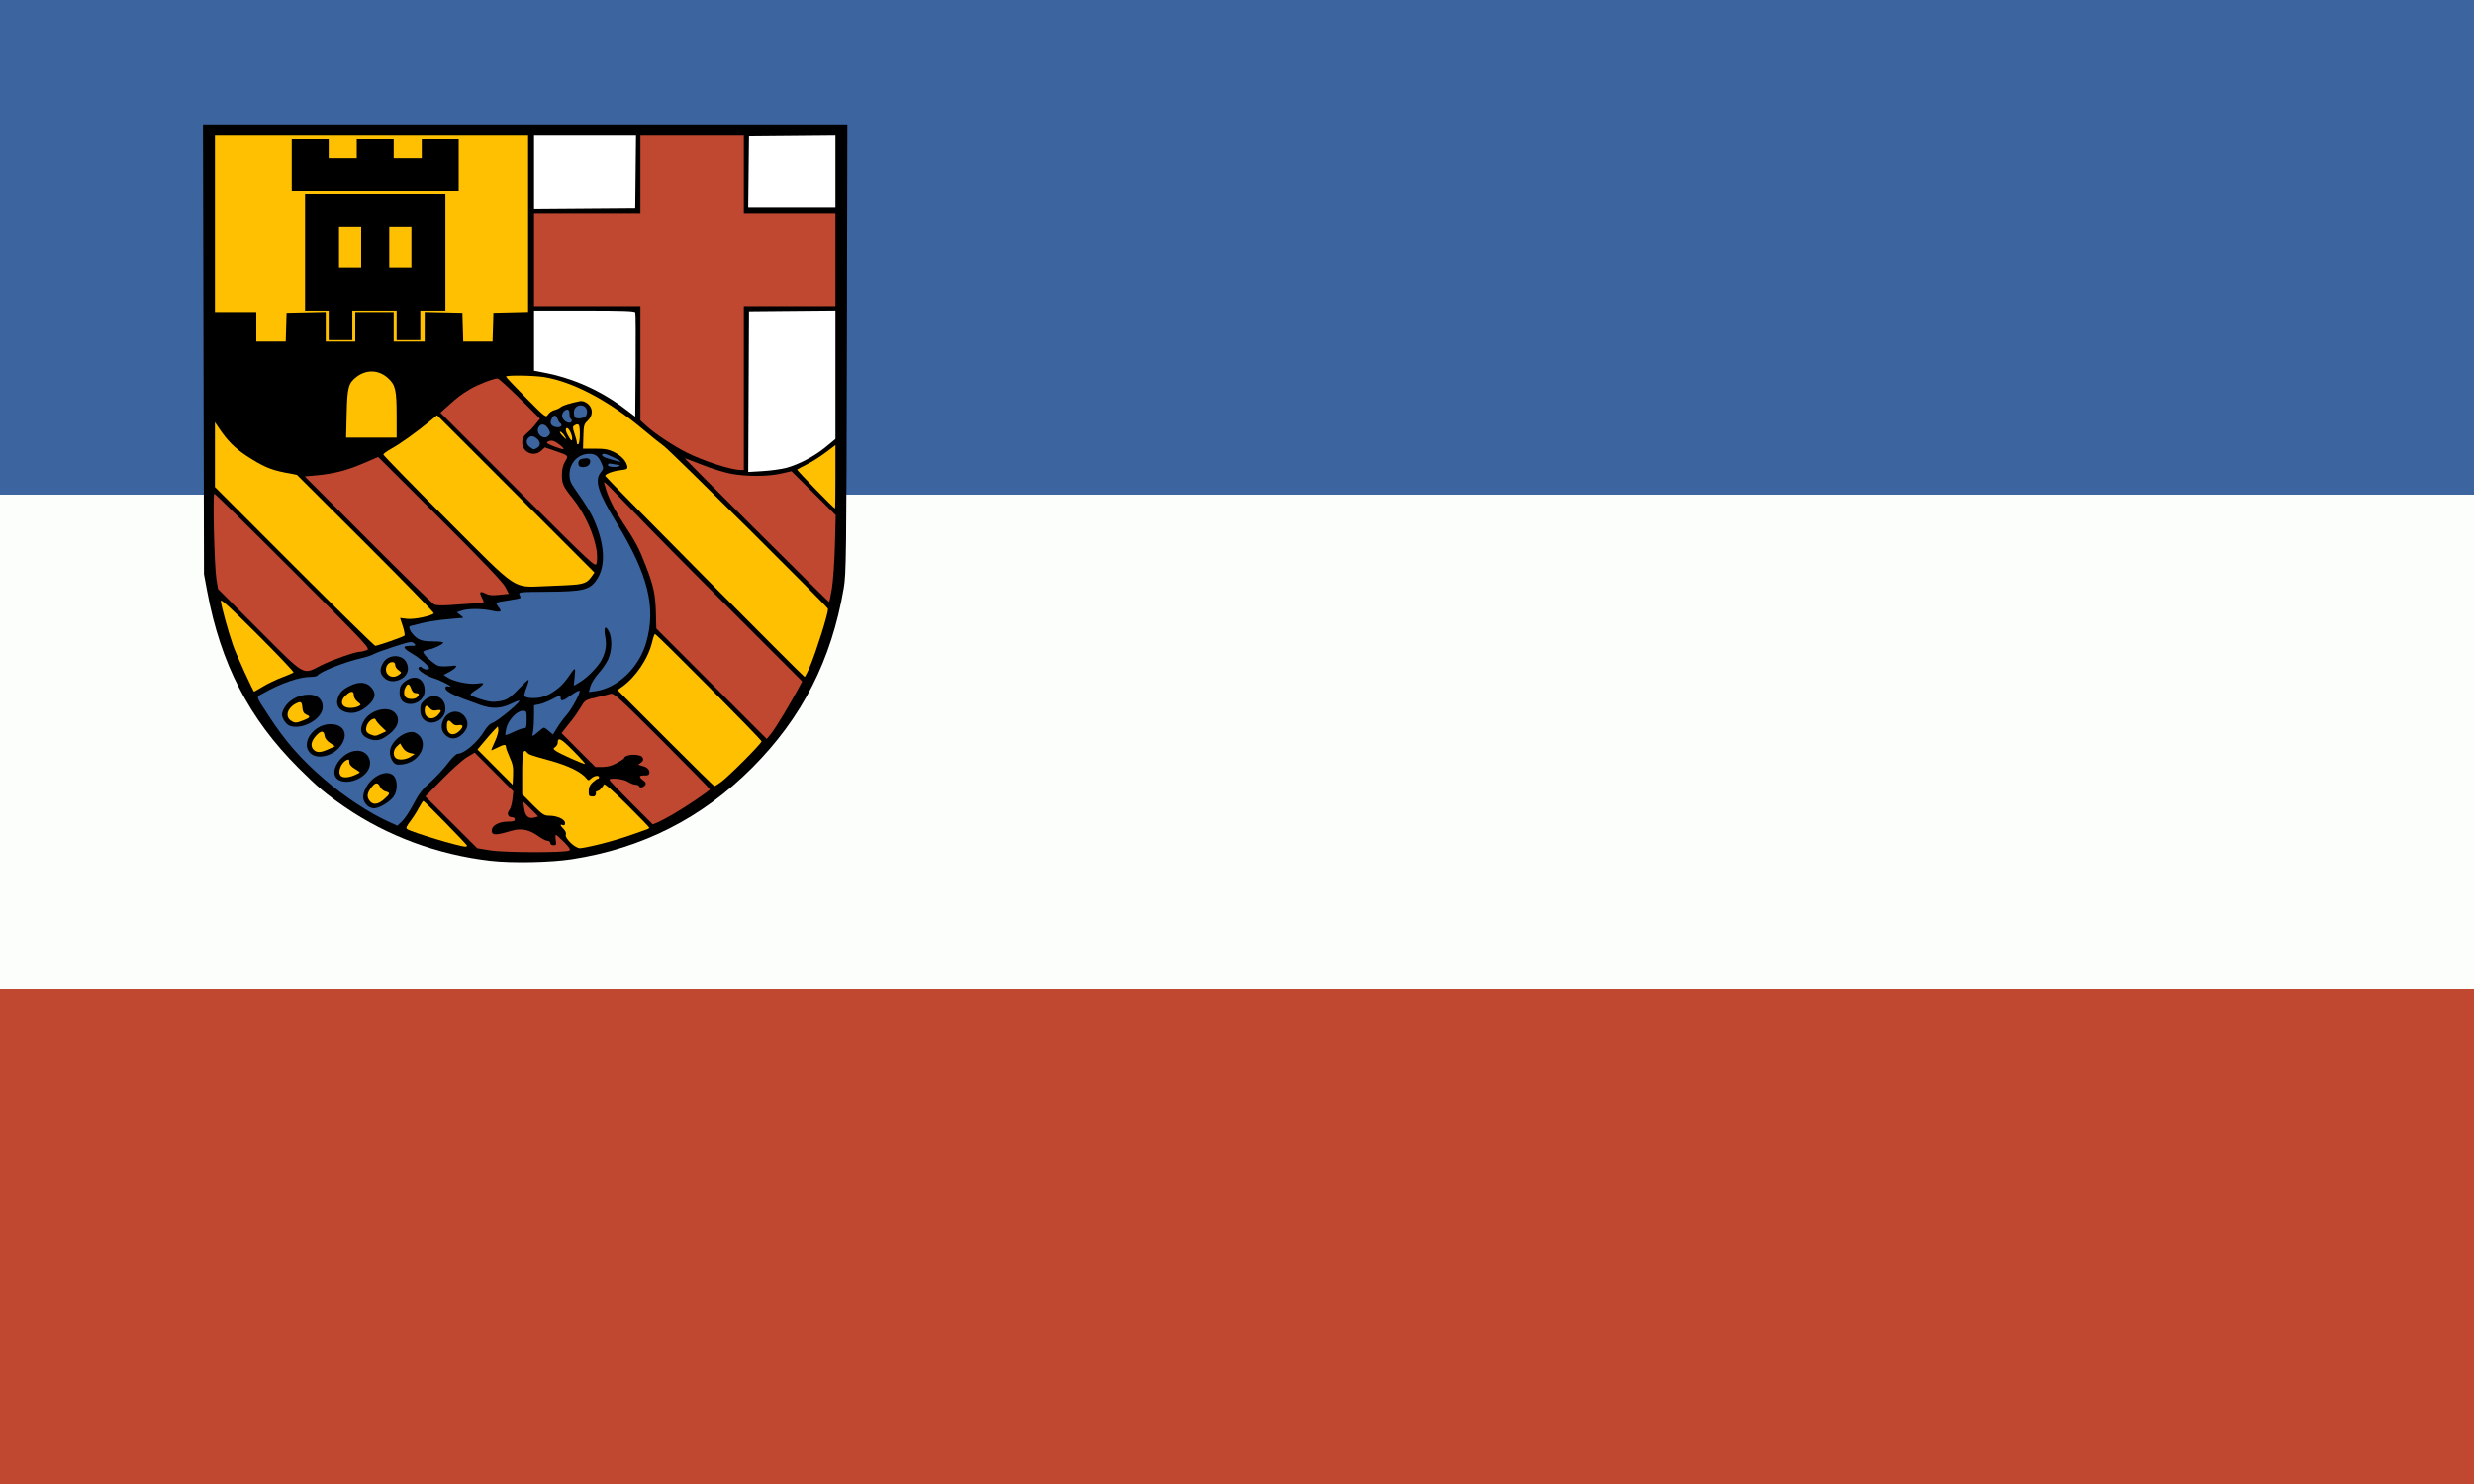 <?xml version="1.0" encoding="UTF-8" standalone="no"?>
<svg
   xmlns:dc="http://purl.org/dc/elements/1.1/"
   xmlns:cc="http://creativecommons.org/ns#"
   xmlns:rdf="http://www.w3.org/1999/02/22-rdf-syntax-ns#"
   xmlns:svg="http://www.w3.org/2000/svg"
   xmlns="http://www.w3.org/2000/svg"
   xmlns:sodipodi="http://sodipodi.sourceforge.net/DTD/sodipodi-0.dtd"
   xmlns:inkscape="http://www.inkscape.org/namespaces/inkscape"
   width="500"
   height="300"
   viewBox="0 0 132.292 79.375"
   version="1.1"
   id="svg8"
   inkscape:version="0.92.3 (2405546, 2018-03-11)"
   sodipodi:docname="Flag of Neuwied.svg">
  <rect x="0" y="0" width="132.292" height="79.375" fill="#333333" stroke="none"/>
  <defs
     id="defs2" />
  <sodipodi:namedview
     id="base"
     pagecolor="#ffffff"
     bordercolor="#666666"
     borderopacity="1.0"
     inkscape:pageopacity="0.0"
     inkscape:pageshadow="2"
     inkscape:zoom="1.979899"
     inkscape:cx="42.344026"
     inkscape:cy="133.59503"
     inkscape:document-units="px"
     inkscape:current-layer="g922"
     inkscape:document-rotation="0"
     showgrid="false"
     units="px"
     inkscape:window-width="1920"
     inkscape:window-height="1017"
     inkscape:window-x="-8"
     inkscape:window-y="-8"
     inkscape:window-maximized="1" />
  <g
     inkscape:label="Calque 1"
     inkscape:groupmode="layer"
     id="layer1">
    <g
       id="g997">
      <g
         id="g922">
        <rect
           style="fill:#3c65a0;fill-opacity:1;fill-rule:evenodd;stroke-width:0.269"
           id="rect24"
           width="132.292"
           height="26.458"
           x="-2.5431316e-006"
           y="-1.4210855e-014" />
        <rect
           y="26.458"
           x="-2.5431316e-006"
           height="26.458"
           width="132.292"
           id="rect198"
           style="fill:#fcfefc;fill-opacity:1;fill-rule:evenodd;stroke-width:0.269" />
        <rect
           style="fill:#c04830;fill-opacity:1;fill-rule:evenodd;stroke-width:0.269"
           id="rect1606"
           width="132.292"
           height="26.458"
           x="-2.5431316e-006"
           y="52.917" />
      </g>
    </g>
    <g
       id="g2225"
       transform="matrix(0.079,0,0,0.079,20.497,9.686)">
      <path
         id="path2365"
         style="fill:#000000"
         d="m 72.459,460.202 c -35.659,-4.114 -69.88,-16.761 -98.436,-36.381 -12.965,-8.908 -18.735,-13.767 -31.574,-26.593 -33.329,-33.295 -52.516,-70.405 -61.625,-119.194 l -2.216,-11.866 -0.332,-152.25 -0.332,-152.25 H 96.022 314.101 l -0.335,151.75 c -0.309,139.612 -0.477,152.582 -2.104,162.151 -8.287,48.728 -28.212,87.799 -62.06,121.697 -34.076,34.127 -74.268,54.498 -122.079,61.877 -14.471,2.233 -40.534,2.734 -55.064,1.058 z"
         inkscape:connector-curvature="0" />
      <path
         id="path2363"
         style="fill:#c04830;fill-opacity:1"
         d="m 125.916,453.235 c 0.951,-0.588 0.011,-2.11 -3.51,-5.684 -2.645,-2.685 -5.134,-4.882 -5.533,-4.882 -0.399,0 -0.469,1.575 -0.157,3.5 0.5,3.083 0.314,3.5 -1.563,3.5 -1.227,0 -2.131,-0.636 -2.131,-1.5 0,-0.825 -0.832,-1.5 -1.85,-1.5 -1.017,0 -3.715,-1.351 -5.995,-3.002 -6.355,-4.603 -11.893,-5.746 -18.363,-3.789 -8.882,2.687 -12.48,3.047 -13.145,1.314 -1.534,-3.998 3.528,-7.524 10.803,-7.524 3.377,0 4.55,-0.386 4.55,-1.5 0,-0.841 -0.892,-1.5 -2.031,-1.5 -2.66,0 -3.604,-2.622 -1.724,-4.787 0.818,-0.942 1.765,-4.188 2.105,-7.213 l 0.618,-5.5 -13.086,-13.116 -13.086,-13.116 -5.202,3.132 c -2.861,1.723 -10.361,8.408 -16.668,14.856 l -11.466,11.724 17.537,17.517 17.537,17.517 8.982,1.459 c 9.628,1.564 50.879,1.635 53.376,0.092 z"
         inkscape:connector-curvature="0" />
      <path
         id="path2361"
         style="fill:#ffc001;fill-opacity:1"
         d="m 147.652,448.677 c 6.529,-1.646 15.696,-4.383 20.371,-6.083 4.675,-1.7 9.287,-3.331 10.25,-3.624 0.963,-0.294 1.75,-0.824 1.75,-1.18 0,-0.355 -6.8,-7.39 -15.112,-15.633 -9.804,-9.723 -15.292,-14.505 -15.625,-13.613 -0.282,0.756 -1.467,2.329 -2.633,3.494 -1.166,1.166 -2.932,0.958 -2.773,1.648 0.183,0.796 0.115,2.982 -1.814,2.982 -2.82,0 -3.044,-0.261 -3.044,-3.548 0,-2.552 0.743,-4.236 2.646,-6 1.455,-1.349 3.03,-2.452 3.5,-2.452 0.47,0 0.854,-0.45 0.854,-1 0,-1.6 -3.17,-1.156 -5.262,0.737 -1.684,1.524 -2.061,1.554 -3.079,0.25 -3.567,-4.573 -12.156,-8.801 -25.16,-12.386 -12.598,-3.473 -14.033,-3.98 -15.183,-5.371 -2.587,-3.127 -3.317,-0.036 -3.317,14.055 v 14.167 l 7.225,7.274 c 6.449,6.493 7.634,7.274 11.032,7.274 5.444,0 10.743,2.426 10.743,4.918 0,1.384 -0.472,1.839 -1.5,1.444 -2.097,-0.805 -1.868,0.27 0.577,2.716 1.218,1.218 1.824,2.737 1.465,3.672 -0.915,2.386 6.164,9.25 9.54,9.25 1.472,0 8.018,-1.346 14.547,-2.992 z"
         inkscape:connector-curvature="0" />
      <path
         id="path2359"
         style="fill:#ffc001;fill-opacity:1"
         d="m 56.577,449.757 c -1.045,-1.69 -28.844,-30.088 -29.454,-30.088 -0.332,0 -1.728,2.131 -3.102,4.735 -1.374,2.604 -4.003,6.714 -5.843,9.133 -2.615,3.437 -3.051,4.583 -2,5.249 3.486,2.208 34.541,11.562 39.154,11.793 0.995,0.05 1.555,-0.32 1.246,-0.821 z"
         inkscape:connector-curvature="0" />
      <path
         id="path2357"
         style="fill:#3c65a0;fill-opacity:1"
         d="m 20.451,421.723 c 3.478,-6.717 5.905,-9.872 11.302,-14.69 3.78,-3.375 9.1,-9.092 11.821,-12.704 2.943,-3.907 5.71,-6.587 6.83,-6.614 4.514,-0.109 13.414,-7.806 18.214,-15.75 1.397,-2.312 3.515,-4.514 4.707,-4.892 4.022,-1.276 20.982,-15.404 18.492,-15.404 -0.328,0 -3.004,1.121 -5.946,2.49 -6.481,3.017 -12.54,3.207 -19.944,0.625 -18.212,-6.351 -23.905,-9.141 -23.905,-11.716 0,-1.049 0.744,-1.273 2.75,-0.83 3.59,0.793 -5.4,-3.99 -10.547,-5.612 -5.83,-1.837 -11.642,-5.919 -10.315,-7.246 0.816,-0.816 1.431,-0.792 2.312,0.088 1.348,1.348 4.8,1.633 4.8,0.396 0,-1.433 -6.372,-6.945 -11.425,-9.884 -6.529,-3.797 -6.941,-5.312 -1.444,-5.312 3.973,0 4.174,-0.123 2.667,-1.63 -1.507,-1.507 -2.525,-1.344 -13.464,2.153 -6.509,2.081 -12.734,4.359 -13.834,5.064 -1.1,0.704 -4.928,1.954 -8.506,2.776 -11.316,2.601 -28.009,9.234 -29.561,11.746 -0.303,0.49 -2.288,0.892 -4.411,0.892 -7.923,0 -20.468,4.327 -32.616,11.25 -4.706,2.681 -5.188,0.966 4.432,15.75 10.84,16.659 21.267,28.561 36.787,41.993 13.865,12 31.002,23.3 44.5,29.343 l 5.376,2.407 3.25,-3.068 c 1.788,-1.687 5.243,-6.917 7.679,-11.621 z"
         inkscape:connector-curvature="0" />
      <path
         id="path2355"
         style="fill:#010101;fill-opacity:1"
         d="m -10.952,422.694 c -3.163,-3.163 -3.474,-6.466 -1.077,-11.419 4.138,-8.548 14.388,-13.27 18.935,-8.723 2.878,2.878 2.904,10.201 0.051,14.208 -2.59,3.637 -9.759,7.908 -13.273,7.908 -1.464,0 -3.551,-0.889 -4.637,-1.975 z"
         inkscape:connector-curvature="0" />
      <path
         id="path2353"
         style="fill:#ffc001;fill-opacity:1"
         d="m 0.488,418.565 c 4.206,-3.693 4.353,-4.474 1.001,-5.316 -1.394,-0.35 -3.041,-1.749 -3.661,-3.108 -1.442,-3.164 -3.142,-3.132 -5.692,0.11 -3.029,3.85 -3.471,6.223 -1.674,8.966 2.197,3.353 5.725,3.123 10.025,-0.653 z"
         inkscape:connector-curvature="0" />
      <path
         id="path2351"
         style="fill:#010101;fill-opacity:1"
         d="m -30.755,405.112 c -7.031,-4.924 2.724,-19.429 13.073,-19.44 7.91,-0.008 11.495,8.527 6.216,14.8 -4.826,5.735 -14.428,8.044 -19.289,4.639 z"
         inkscape:connector-curvature="0" />
      <path
         id="path2349"
         style="fill:#ffc001;fill-opacity:1"
         d="m -19.446,402.22 c 1.907,-0.797 3.468,-1.652 3.468,-1.901 0,-0.249 -1.575,-1.382 -3.5,-2.517 -2.176,-1.284 -3.5,-2.835 -3.5,-4.099 0,-1.119 -0.188,-2.034 -0.418,-2.034 -3.358,0 -7.09,5.837 -6.144,9.608 0.718,2.859 4.634,3.225 10.094,0.943 z"
         inkscape:connector-curvature="0" />
      <path
         id="path2347"
         style="fill:#010101;fill-opacity:1"
         d="m 8.967,394.977 c -2.805,-0.685 -5.11,-5.91 -4.363,-9.89 1.34,-7.142 12.066,-14.283 17.271,-11.497 9.645,5.162 4.113,19.256 -8.353,21.28 -1.65,0.268 -3.7,0.316 -4.556,0.107 z"
         inkscape:connector-curvature="0" />
      <path
         id="path2345"
         style="fill:#ffc001;fill-opacity:1"
         d="m 18.387,389.767 2.865,-1.889 -3.188,-0.7 c -1.977,-0.434 -3.855,-1.797 -4.944,-3.588 l -1.756,-2.888 -2.171,2.022 c -2.386,2.222 -2.843,5.872 -0.971,7.745 1.792,1.792 6.919,1.438 10.165,-0.702 z"
         inkscape:connector-curvature="0" />
      <path
         id="path2343"
         style="fill:#010101;fill-opacity:1"
         d="m -49.523,387.214 c -6.681,-6.681 2.361,-19.545 13.739,-19.545 9.264,0 12.527,6.944 6.909,14.701 -5.11,7.054 -15.905,9.587 -20.647,4.845 z"
         inkscape:connector-curvature="0" />
      <path
         id="path2341"
         style="fill:#ffc001;fill-opacity:1"
         d="m -37.095,384.637 4.382,-1.988 -3.382,-2.272 c -2.198,-1.476 -3.493,-3.224 -3.699,-4.99 -0.401,-3.446 -2.41,-3.464 -5.577,-0.049 -3.393,3.659 -4.122,7.104 -2,9.449 2.161,2.388 4.766,2.35 10.276,-0.15 z"
         inkscape:connector-curvature="0" />
      <path
         id="path2339"
         style="fill:#010101;fill-opacity:1"
         d="m -10.578,377.241 c -5.102,-2.221 -5.839,-6.99 -1.961,-12.697 4.619,-6.798 15.912,-9.324 20.387,-4.561 4.469,4.757 1.653,11.374 -7.113,16.719 -3.731,2.275 -6.969,2.429 -11.313,0.538 z"
         inkscape:connector-curvature="0" />
      <path
         id="path2337"
         style="fill:#ffc001;fill-opacity:1"
         d="m -1.412,374.071 3.368,-1.598 -3.315,-3.152 c -1.823,-1.733 -3.517,-3.779 -3.765,-4.545 -0.676,-2.093 -4.703,0.364 -5.943,3.627 -1.247,3.28 -0.584,5.062 2.317,6.227 3.165,1.271 3.541,1.243 7.338,-0.559 z"
         inkscape:connector-curvature="0" />
      <path
         id="path2335"
         style="fill:#010101;fill-opacity:1"
         d="m 42.869,375.763 c -3.408,-2.681 -4.233,-6.233 -2.442,-10.519 2.767,-6.622 10.456,-8.11 14.612,-2.828 2.794,3.552 2.515,7.638 -0.766,11.239 -3.658,4.015 -7.966,4.811 -11.403,2.107 z"
         inkscape:connector-curvature="0" />
      <path
         id="path2333"
         style="fill:#ffc001;fill-opacity:1"
         d="m 51.622,372.161 c 2.905,-2.905 2.502,-4.425 -0.998,-3.756 -1.646,0.315 -3.021,-0.204 -4.202,-1.583 -2.273,-2.655 -3.399,-1.874 -3.399,2.356 0,5.587 4.451,7.13 8.599,2.982 z"
         inkscape:connector-curvature="0" />
      <path
         id="path2331"
         style="fill:#010101;fill-opacity:1"
         d="m -63.675,368.657 c -1.209,-0.487 -2.932,-2.304 -3.829,-4.039 -1.341,-2.594 -1.42,-3.665 -0.442,-6.026 2.694,-6.504 9.829,-10.923 17.636,-10.923 5.638,0 9.332,3.276 9.332,8.274 0,8.223 -14.157,16.153 -22.698,12.714 z"
         inkscape:connector-curvature="0" />
      <path
         id="path2329"
         style="fill:#ffc001;fill-opacity:1"
         d="m -53.998,365.06 c 4.609,-1.844 4.917,-2.524 1.77,-3.904 -1.654,-0.726 -2.332,-1.981 -2.56,-4.737 -0.331,-3.994 -1.037,-4.407 -4.505,-2.633 -5.522,2.824 -7.299,8.638 -3.462,11.326 2.784,1.95 3.769,1.944 8.757,-0.052 z"
         inkscape:connector-curvature="0" />
      <path
         id="path2327"
         style="fill:#010101;fill-opacity:1"
         d="m 27.197,364.354 c -1.502,-1.599 -2.174,-3.581 -2.174,-6.411 0,-3.347 0.563,-4.57 3.077,-6.686 6.262,-5.269 13.923,-1.9 13.923,6.123 0,7.624 -9.858,12.261 -14.826,6.974 z"
         inkscape:connector-curvature="0" />
      <path
         id="path2325"
         style="fill:#ffc001;fill-opacity:1"
         d="m 36.983,361.48 c 2.797,-3.002 2.558,-3.865 -0.878,-3.178 -2.187,0.437 -3.358,0.069 -4.678,-1.474 -2.169,-2.533 -3.405,-1.916 -3.405,1.699 0,5.271 5.204,6.986 8.961,2.952 z"
         inkscape:connector-curvature="0" />
      <path
         id="path2323"
         style="fill:#010101;fill-opacity:1"
         d="m -25.952,359.338 c -4.298,-1.447 -6.144,-4.77 -4.954,-8.919 1.152,-4.017 3.324,-6.279 8.376,-8.725 5.909,-2.86 10.653,-2.652 13.916,0.611 3.859,3.859 3.525,7.789 -1.027,12.082 -5.449,5.139 -10.866,6.784 -16.311,4.951 z"
         inkscape:connector-curvature="0" />
      <path
         id="path2321"
         style="fill:#ffc001;fill-opacity:1"
         d="m -16.858,355.605 c 1.932,-1.034 1.916,-1.12 -0.566,-3.073 -1.485,-1.168 -2.554,-3.024 -2.554,-4.436 0,-3.111 -1.981,-3.101 -5.354,0.025 -4.559,4.226 -2.982,8.548 3.12,8.548 1.851,0 4.26,-0.479 5.354,-1.064 z"
         inkscape:connector-curvature="0" />
      <path
         id="path2319"
         style="fill:#010101;fill-opacity:1"
         d="m 16.522,353.854 c -3.676,-0.72 -5.5,-3.263 -5.5,-7.666 0,-3.034 0.613,-4.745 2.25,-6.278 7.062,-6.616 14.75,-3.98 14.75,5.057 0,5.622 -5.697,10.024 -11.5,8.887 z"
         inkscape:connector-curvature="0" />
      <path
         id="path2317"
         style="fill:#ffc001;fill-opacity:1"
         d="m 22.822,349.469 c 1.775,-1.775 1.463,-2.8 -0.852,-2.8 -1.381,0 -2.394,-0.981 -3.098,-3 -1.211,-3.474 -2.355,-3.793 -3.815,-1.066 -1.377,2.573 -1.309,5.391 0.165,6.866 1.547,1.547 6.053,1.547 7.6,0 z"
         inkscape:connector-curvature="0" />
      <path
         id="path2315"
         style="fill:#010101;fill-opacity:1"
         d="M 0.477,336.214 C -2.482,333.256 -2.628,330.248 -0.022,325.973 3.432,320.31 12.684,320.181 15.568,325.756 c 2.207,4.267 1.076,8.563 -2.891,10.982 -4.425,2.698 -9.182,2.494 -12.2,-0.524 z"
         inkscape:connector-curvature="0" />
      <path
         id="path2313"
         style="fill:#ffc001;fill-opacity:1"
         d="m 10.581,334.218 c 1.906,-1.424 1.9,-1.48 -0.309,-3.057 -1.238,-0.883 -2.25,-2.481 -2.25,-3.549 0,-1.234 -0.685,-1.943 -1.878,-1.943 -3.562,0 -5.673,4.769 -3.49,7.885 1.719,2.454 5.147,2.741 7.927,0.664 z"
         inkscape:connector-curvature="0" />
      <path
         id="path2311"
         style="fill:#c04830;fill-opacity:1"
         d="m 196.231,428.582 c 8.99,-5.207 24.792,-15.901 24.792,-16.779 0,-0.356 -14.579,-15.221 -32.399,-33.034 -28.886,-28.875 -32.654,-32.307 -34.75,-31.645 -1.293,0.408 -5.716,1.515 -9.829,2.461 -7.381,1.696 -7.519,1.787 -10.636,6.977 -1.737,2.892 -4.004,6.237 -5.039,7.433 -1.035,1.196 -3.187,3.891 -4.783,5.989 l -2.902,3.815 11.402,11.435 11.402,11.435 h 4.881 c 3.393,0 6.371,-0.811 9.766,-2.659 2.687,-1.462 4.885,-2.965 4.885,-3.339 0,-1.525 4.809,-2.718 8.53,-2.116 3.188,0.515 4.036,1.109 4.307,3.015 0.186,1.305 -2.393,2.86 -3.044,3.262 -0.749,0.463 2.151,0.971 4.11,1.654 3.665,1.278 4.46,5.871 1.074,5.9 -3.462,0.029 -6.929,-0.111 -1.391,3.896 2.212,1.6 0.266,3.507 -1.168,4.057 -1.056,0.405 -1.962,0.203 -2.193,-0.489 -0.216,-0.649 -1.368,-1.183 -2.56,-1.187 -1.192,-0.004 -3.517,-0.901 -5.167,-1.993 -2.931,-1.941 -12.5,-2.908 -12.5,-1.262 0,0.406 6.605,7.354 14.677,15.439 l 14.677,14.702 3.281,-1.371 c 1.805,-0.754 6.563,-3.272 10.573,-5.594 z"
         inkscape:connector-curvature="0" />
      <path
         id="path2309"
         style="fill:#c04830;fill-opacity:1"
         d="m 104.749,430.218 c 0.125,-0.093 -2.068,-2.392 -4.873,-5.109 l -5.1,-4.94 0.556,4.465 c 0.643,5.156 2.836,7.273 6.601,6.373 1.424,-0.341 2.69,-0.695 2.815,-0.789 z"
         inkscape:connector-curvature="0" />
      <path
         id="path2307"
         style="fill:#ffc001;fill-opacity:1"
         d="m 228.622,406.835 c 5.23,-3.801 27.4,-26.057 27.4,-27.507 0,-1.183 -70.971,-72.659 -72.145,-72.659 -0.361,0 -1.206,2.362 -1.879,5.25 -2.626,11.265 -11.087,23.881 -20.476,30.53 l -3,2.124 32.494,32.548 c 17.872,17.901 32.767,32.548 33.1,32.548 0.333,0 2.361,-1.275 4.506,-2.834 z"
         inkscape:connector-curvature="0" />
      <path
         id="path2305"
         style="fill:#ffc001;fill-opacity:1"
         d="m 85.567,390.173 c -1.4,-3.06 -2.545,-6.225 -2.545,-7.034 0,-1.974 -1.329,-1.853 -6.04,0.55 -2.178,1.111 -3.96,1.841 -3.96,1.621 0,-0.22 1.157,-2.926 2.57,-6.014 1.414,-3.088 2.426,-6.63 2.25,-7.871 l -0.32,-2.256 -2.5,2.591 c -1.375,1.425 -4.475,4.956 -6.888,7.846 l -4.388,5.255 11.888,11.926 11.888,11.926 0.295,-6.488 c 0.238,-5.243 -0.193,-7.556 -2.25,-12.052 z"
         inkscape:connector-curvature="0" />
      <path
         id="path2303"
         style="fill:#ffc001;fill-opacity:1"
         d="m 128.546,385.693 c -8.586,-8.626 -10.46,-9.541 -10.508,-5.134 -0.008,0.764 -0.768,1.94 -1.689,2.613 -1.518,1.11 -1.429,1.384 0.951,2.943 3.014,1.975 17.735,8.523 19.201,8.541 0.539,0.007 -3.041,-4.027 -7.956,-8.964 z"
         inkscape:connector-curvature="0" />
      <path
         id="path2301"
         style="fill:#c04830;fill-opacity:1"
         d="m 270.887,361.169 c 3.276,-5.5 7.459,-12.8 9.296,-16.221 l 3.34,-6.221 -67.734,-67.761 c -60.192,-60.217 -67.242,-69.903 -66.269,-66.363 1.552,5.64 3.756,13.007 12,25.567 9.542,14.537 11.421,18.068 16.231,30.5 5.221,13.494 6.422,19.149 6.766,31.883 l 0.281,10.383 37.362,37.383 37.362,37.383 2.704,-3.267 c 1.487,-1.797 5.384,-7.767 8.66,-13.267 z"
         inkscape:connector-curvature="0" />
      <path
         id="path2299"
         style="fill:#3c65a0;fill-opacity:1"
         d="m 95.272,370.445 c 1.481,0.085 1.75,-0.811 1.75,-5.838 0,-5.835 -0.048,-5.938 -2.797,-5.938 -3.82,0 -9.619,6.198 -10.95,11.702 -0.559,2.311 -0.821,4.397 -0.583,4.635 0.238,0.238 2.772,-0.713 5.631,-2.114 2.859,-1.401 5.986,-2.502 6.948,-2.447 z"
         inkscape:connector-curvature="0" />
      <path
         id="path2297"
         style="fill:#3c65a0;fill-opacity:1"
         d="m 106.638,371.418 c 2.07,-1.806 2.181,-1.791 5.157,0.714 l 3.042,2.559 2.957,-4.761 c 1.626,-2.619 4.365,-6.336 6.086,-8.261 3.736,-4.179 9.883,-15.592 8.918,-16.558 -0.375,-0.375 -2.901,0.947 -5.613,2.938 -5.586,4.101 -7.163,4.469 -7.163,1.673 0,-1.813 -0.379,-1.747 -5.524,0.959 -3.038,1.598 -7.088,3.199 -9,3.558 l -3.476,0.652 v 7.264 c 0,3.995 -0.301,8.782 -0.669,10.639 -0.635,3.203 -0.571,3.301 1.25,1.922 1.055,-0.799 2.871,-2.283 4.035,-3.298 z"
         inkscape:connector-curvature="0" />
      <path
         id="path2295"
         style="fill:#3c65a0;fill-opacity:1"
         d="m 81.446,351.568 c 2.77,-0.769 5.7,-2.973 9.965,-7.494 3.322,-3.523 6.387,-6.405 6.811,-6.405 0.424,0 -0.129,2.283 -1.229,5.073 -1.1,2.79 -1.779,5.429 -1.51,5.865 0.93,1.504 7.357,1.901 11.871,0.733 6.015,-1.556 12.947,-6.583 16.93,-12.276 6.022,-8.61 5.931,-8.581 5.252,-1.65 l -0.612,6.245 3.799,-2.233 c 5.303,-3.118 12.681,-10.625 15.099,-15.365 2.752,-5.394 3.455,-9.986 2.384,-15.566 -1.196,-6.232 0.058,-8.168 2.411,-3.723 2.416,4.566 2.214,13.23 -0.446,19.068 -1.128,2.476 -4.049,6.724 -6.491,9.44 -2.442,2.716 -4.919,6.673 -5.504,8.793 l -1.064,3.854 4.549,-0.624 c 14.954,-2.05 29.446,-15.95 34.29,-32.888 6.84,-23.92 1.32,-45.991 -20.424,-81.658 -12.227,-20.056 -14.698,-28.033 -10.382,-33.52 2.087,-2.653 2.092,-2.767 0.321,-6.696 -1.983,-4.397 -3.973,-5.875 -7.91,-5.875 -7.697,0 -13.523,6.036 -13.53,14.018 -0.003,3.553 0.745,5.583 3.497,9.5 8.979,12.776 11.74,17.479 14.642,24.945 6.084,15.654 6.038,28.845 -0.13,37.36 -4.58,6.323 -9.268,7.394 -33.036,7.548 -18.852,0.122 -19.728,0.214 -18.794,1.964 0.539,1.01 0.771,2.044 0.517,2.298 -0.254,0.254 -3.553,0.916 -7.331,1.471 -9.894,1.453 -9.873,1.44 -7.372,4.619 2.613,3.322 1.616,3.788 -5.045,2.36 -6.574,-1.41 -15.798,-1.381 -19.936,0.061 l -3.283,1.145 2.384,1.833 c 1.311,1.008 2.159,1.861 1.884,1.895 -0.275,0.034 -2.75,0.247 -5.5,0.472 -13.039,1.07 -19.615,2.182 -30.285,5.12 -2.044,0.563 1.314,6.132 5.084,8.43 2.402,1.465 5.026,1.953 10.51,1.956 4.288,0.002 7.07,0.391 6.73,0.94 -0.886,1.434 -6.345,3.936 -10.14,4.648 -1.87,0.351 -3.399,1.055 -3.399,1.565 0,1.761 7.749,8.748 10.454,9.428 1.492,0.375 4.967,0.414 7.722,0.088 4.421,-0.524 4.86,-0.414 3.738,0.938 -0.699,0.842 -2.809,2.321 -4.689,3.285 l -3.418,1.754 2.591,1.698 c 4.308,2.823 14.381,4.946 19.955,4.207 4.425,-0.587 4.842,-0.487 3.705,0.883 -0.705,0.85 -2.807,2.487 -4.67,3.639 -1.863,1.151 -3.388,2.448 -3.388,2.882 0,1.203 11.042,4.845 15,4.947 1.925,0.05 5.266,-0.4 7.424,-0.999 z"
         inkscape:connector-curvature="0" />
      <path
         id="path2293"
         style="fill:#000000;fill-opacity:1"
         d="m 132.689,193.002 c -1.236,-1.236 -0.679,-4.115 0.915,-4.726 0.87,-0.334 2.67,-0.607 4,-0.607 2.657,0 3.338,2.68 1.218,4.8 -1.294,1.294 -5.047,1.62 -6.133,0.533 z"
         inkscape:connector-curvature="0" />
      <path
         id="path2291"
         style="fill:#ffc001;fill-opacity:1"
         d="m -81.471,342.207 c 3.162,-1.904 8.954,-4.685 12.871,-6.181 3.917,-1.495 7.45,-2.988 7.851,-3.317 0.401,-0.329 -10.512,-11.832 -24.25,-25.562 -17.216,-17.206 -24.977,-24.345 -24.973,-22.971 0.008,2.728 5.121,21.337 8.378,30.492 2.225,6.254 13.543,31 14.179,31 0.107,0 2.782,-1.558 5.944,-3.462 z"
         inkscape:connector-curvature="0" />
      <path
         id="path2289"
         style="fill:#ffc001;fill-opacity:1"
         d="m 288.871,328.379 c 4.385,-10.533 12.152,-35.287 12.152,-38.729 0,-1.22 -106.512,-106.878 -111,-110.11 -2.475,-1.782 -8.961,-6.991 -14.414,-11.576 -22.794,-19.164 -47.236,-32.086 -66.652,-35.236 -7.262,-1.178 -25.935,-1.433 -25.935,-0.353 0,0.388 6.074,6.836 13.498,14.328 13.428,13.552 13.506,13.61 15.013,11.31 0.833,-1.272 2.747,-2.605 4.252,-2.962 1.506,-0.358 3.419,-1.239 4.252,-1.958 1.38,-1.191 6.491,-2.797 13,-4.084 1.643,-0.325 3.462,0.248 5.25,1.654 3.773,2.968 3.785,8.129 0.026,11.612 -2.476,2.295 -2.727,3.214 -2.92,10.702 l -0.211,8.192 h 8.17 c 6.584,0 9.095,0.46 12.935,2.367 4.868,2.418 8.267,6.11 8.887,9.651 0.298,1.7 -0.363,2.064 -4.653,2.556 -5.176,0.594 -10.758,2.749 -10.276,3.967 0.497,1.255 134.114,135.959 134.861,135.959 0.401,0 2.094,-3.281 3.763,-7.29 z"
         inkscape:connector-curvature="0" />
      <path
         id="path2287"
         style="fill:#c04830;fill-opacity:1"
         d="m -42.483,328.07 c 7.045,-3.615 23.447,-9.401 26.65,-9.401 0.949,0 2.968,-0.472 4.487,-1.05 2.732,-1.039 2.197,-1.614 -49.681,-53.5 -28.844,-28.848 -52.852,-52.45 -53.352,-52.45 -1.202,0 0.004,49.477 1.414,58 l 1.075,6.5 27.7,27.75 c 31.755,31.813 29.417,30.458 41.708,24.151 z"
         inkscape:connector-curvature="0" />
      <path
         id="path2285"
         style="fill:#ffc001;fill-opacity:1"
         d="m 4.56,311.57 c 4.929,-1.704 9.305,-3.419 9.723,-3.811 0.419,-0.392 -0.074,-3.243 -1.094,-6.336 l -1.855,-5.623 4.889,0.579 c 4.456,0.528 15.766,-1.766 18.026,-3.656 0.4,-0.334 -20.3,-21.576 -46,-47.203 l -46.727,-46.595 -8.129,-1.566 c -9.747,-1.878 -15.204,-4.257 -26.031,-11.351 -7.847,-5.141 -12.991,-10.325 -18.676,-18.821 l -2.664,-3.982 v 21.979 21.979 l 53.747,53.753 c 29.561,29.564 54.215,53.753 54.788,53.753 0.573,0 5.074,-1.394 10.003,-3.098 z"
         inkscape:connector-curvature="0" />
      <path
         id="path2283"
         style="fill:#c04830;fill-opacity:1"
         d="m 59.772,286.043 c 4.537,-0.319 8.25,-0.781 8.25,-1.027 0,-0.246 -0.657,-1.718 -1.46,-3.271 -1.872,-3.621 -1.041,-4.388 2.673,-2.467 2.24,1.158 4.509,1.365 9.333,0.848 l 6.374,-0.683 -2.391,-4.638 c -1.657,-3.215 -15.219,-17.425 -44.21,-46.322 l -41.819,-41.684 -10,4.302 c -11.165,4.804 -20.191,7.115 -31.849,8.158 l -7.849,0.702 42.849,42.934 c 23.567,23.614 43.749,43.342 44.849,43.841 1.1,0.499 5.375,0.677 9.5,0.396 4.125,-0.281 11.213,-0.772 15.75,-1.091 z"
         inkscape:connector-curvature="0" />
      <path
         id="path2281"
         style="fill:#c04830;fill-opacity:1"
         d="m 303.603,276.06 c 0.841,-4.89 1.773,-18.116 2.069,-29.391 l 0.539,-20.5 -14.966,-14.859 -14.966,-14.859 -7.076,1.609 c -8.905,2.025 -23.563,2.064 -33.97,0.09 -4.405,-0.836 -13.117,-3.535 -19.36,-5.998 -6.243,-2.463 -11.564,-4.48 -11.825,-4.481 -0.261,-0.001 21.564,21.936 48.5,48.748 26.936,26.812 49.098,48.701 49.25,48.641 0.151,-0.06 0.964,-4.11 1.805,-9 z"
         inkscape:connector-curvature="0" />
      <path
         id="path2279"
         style="fill:#ffc001;fill-opacity:1"
         d="m 131.522,273.062 c 5.162,-0.786 6.912,-1.759 9.368,-5.207 l 2.007,-2.818 -53.263,-53.256 -53.263,-53.256 -5.924,4.877 c -8.287,6.822 -19.379,14.692 -25.346,17.983 -2.777,1.532 -5.056,3.237 -5.064,3.79 -0.008,0.552 19.281,20.296 42.864,43.874 50.183,50.173 43.713,45.918 68.622,45.13 8.8,-0.278 17.8,-0.78 20,-1.115 z"
         inkscape:connector-curvature="0" />
      <path
         id="path2277"
         style="fill:#c04830;fill-opacity:1"
         d="m 144.498,251.169 c -1.343,-11.135 -8.144,-26.242 -16.431,-36.5 -6.252,-7.738 -7.188,-9.772 -7.188,-15.62 0,-3.787 0.656,-6.584 2.129,-9.081 2.48,-4.203 2.56,-4.119 -6.964,-7.361 l -6.727,-2.29 -2.336,2.177 c -4.969,4.629 -12.959,1.212 -12.959,-5.543 0,-2.351 0.784,-4.087 2.589,-5.737 1.424,-1.301 2.994,-2.743 3.49,-3.205 0.496,-0.461 2.037,-2.261 3.425,-4 l 2.524,-3.161 -13.676,-13.589 c -7.522,-7.474 -14.292,-13.589 -15.046,-13.589 -2.832,0 -13.509,4.141 -18.562,7.199 -6.482,3.923 -8.142,5.175 -14.807,11.167 l -5.3,4.765 52.426,52.433 c 50.54,50.546 52.455,52.334 53.22,49.685 0.437,-1.512 0.523,-4.999 0.191,-7.749 z"
         inkscape:connector-curvature="0" />
      <path
         id="path2275"
         style="fill:#ffc001;fill-opacity:1"
         d="m 306.022,200.209 v -21.46 l -6.602,4.997 c -3.631,2.748 -9.369,6.384 -12.75,8.078 -3.381,1.695 -6.351,3.269 -6.599,3.497 -0.386,0.356 24.953,26.347 25.687,26.347 0.145,0 0.264,-9.657 0.264,-21.46 z"
         inkscape:connector-curvature="0" />
      <path
         id="path2273"
         style="fill:#ffffff;fill-opacity:1"
         d="m 272.522,194.221 c 8.579,-2.244 19.314,-7.895 26.926,-14.174 l 6.574,-5.423 V 131.132 87.639 l -29.25,0.265 -29.25,0.265 -0.259,54.396 -0.259,54.396 9.759,-0.585 c 5.367,-0.322 12.459,-1.291 15.759,-2.155 z"
         inkscape:connector-curvature="0" />
      <path
         id="path2271"
         style="fill:#c04830;fill-opacity:1"
         d="M 244.022,140.169 V 84.669 h 31 31 v -31.5 -31.5 h -31 -31 V -4.831 -31.331 h -35 -35 V -4.831 21.669 h -36 -36 v 31.5 31.5 h 36 36 v 38.688 38.688 l 4.25,3.88 c 5.606,5.117 18.524,13.645 27.25,17.987 11.192,5.57 29.117,11.415 35.75,11.657 l 2.75,0.1 z"
         inkscape:connector-curvature="0" />
      <path
         id="path2269"
         style="fill:#3c65a0;fill-opacity:1"
         d="m 160.068,192.598 c 0.301,-0.487 -4.963,-0.936 -6.056,-1.222 -1.289,-0.337 -1.989,-0.025 -1.989,0.886 0,1.545 7.172,1.748 8.045,0.335 z"
         inkscape:connector-curvature="0" />
      <path
         id="path2267"
         style="fill:#3c65a0;fill-opacity:1"
         d="m 160.53,189.856 c 0,-0.787 -9.296,-5.187 -10.958,-5.187 -2.768,0 -1.636,1.918 1.7,2.881 3.783,1.092 9.258,2.974 9.258,2.306 z"
         inkscape:connector-curvature="0" />
      <path
         id="path2265"
         style="fill:#3c65a0;fill-opacity:1"
         d="m 104.088,180.634 c 2.501,-1.339 2.467,-4.064 -0.077,-6.243 -2.363,-2.023 -4.128,-2.183 -5.789,-0.522 -1.86,1.86 -1.423,4.531 1.023,6.243 2.637,1.847 2.412,1.823 4.843,0.522 z"
         inkscape:connector-curvature="0" />
      <path
         id="path2263"
         style="fill:#c04830;fill-opacity:1"
         d="m 119.522,178.669 c -3.884,-3.087 -5.984,-3.613 -8.372,-2.1 -0.984,0.623 0.147,1.453 4,2.933 7.52,2.888 8.758,2.653 4.372,-0.832 z"
         inkscape:connector-curvature="0" />
      <path
         id="path2261"
         style="fill:#ffc001;fill-opacity:1"
         d="m 133.022,171.11 c 0,-6.504 -0.715,-7.542 -3.836,-5.563 -1.104,0.7 -1.061,1.658 0.25,5.52 0.873,2.57 1.586,5.358 1.586,6.197 0,0.838 0.45,1.246 1,0.906 0.55,-0.34 1,-3.516 1,-7.059 z"
         inkscape:connector-curvature="0" />
      <path
         id="path2259"
         style="fill:#ffc001;fill-opacity:1"
         d="m 126.498,169.622 c -1.105,-2.136 -1.977,-2.852 -2.653,-2.176 -0.676,0.676 -0.237,2.355 1.335,5.107 1.818,3.183 2.411,3.669 2.653,2.176 0.171,-1.058 -0.43,-3.356 -1.335,-5.107 z"
         inkscape:connector-curvature="0" />
      <path
         id="path2257"
         style="fill:#ffc001;fill-opacity:1"
         d="m 122.43,172.169 c -0.901,-1.375 -2.115,-2.5 -2.697,-2.5 -0.583,0 -0.002,1.125 1.289,2.5 2.989,3.182 3.493,3.182 1.408,0 z"
         inkscape:connector-curvature="0" />
      <path
         id="path2255"
         style="fill:#ffc001;fill-opacity:1"
         d="m 9.017,158.919 c -0.007,-17.628 -0.771,-20.912 -5.955,-25.595 -6.273,-5.667 -14.658,-5.889 -21.424,-0.567 -5.256,4.135 -6.018,7.055 -6.436,24.662 l -0.385,16.25 h 17.103 17.103 z"
         inkscape:connector-curvature="0" />
      <path
         id="path2253"
         style="fill:#3c65a0;fill-opacity:1"
         d="m 112.085,172.093 c 1.086,-1.309 1.034,-2.029 -0.309,-4.25 -1.971,-3.26 -4.692,-3.98 -6.369,-1.686 -3.172,4.338 3.26,10.055 6.678,5.936 z"
         inkscape:connector-curvature="0" />
      <path
         id="path2251"
         style="fill:#3c65a0;fill-opacity:1"
         d="m 120.48,165.738 c 0.316,-0.512 0.09,-1.231 -0.503,-1.597 -0.593,-0.366 -1.489,-1.748 -1.992,-3.069 -1.172,-3.082 -2.708,-3.057 -4.132,0.068 -0.861,1.889 -0.827,2.83 0.144,4 1.397,1.683 5.573,2.069 6.482,0.599 z"
         inkscape:connector-curvature="0" />
      <path
         id="path2249"
         style="fill:#3c65a0;fill-opacity:1"
         d="m 127.48,162.738 c 0.316,-0.512 0.118,-1.214 -0.441,-1.559 -0.559,-0.345 -1.016,-1.952 -1.016,-3.569 0,-1.746 -0.528,-2.941 -1.3,-2.941 -1.831,0 -3.7,2.085 -3.7,4.129 0,3.344 4.956,6.369 6.457,3.941 z"
         inkscape:connector-curvature="0" />
      <path
         id="path2247"
         style="fill:#3c65a0;fill-opacity:1"
         d="m 136.977,159.224 c 0.66,-0.795 1.052,-2.436 0.872,-3.648 -0.816,-5.499 -8.827,-4.678 -8.827,0.905 0,1.57 0.3,3.155 0.667,3.521 1.211,1.211 6.067,0.693 7.288,-0.778 z"
         inkscape:connector-curvature="0" />
      <path
         id="path2245"
         style="fill:#ffffff;fill-opacity:1"
         d="m 170.567,88.925 c -0.374,-0.974 -8.128,-1.256 -34.513,-1.256 h -34.031 v 20.37 20.37 l 6.25,1.189 c 20.375,3.876 38.843,12.143 55.75,24.959 l 6.5,4.927 0.263,-34.651 c 0.145,-19.058 0.046,-35.216 -0.219,-35.907 z"
         inkscape:connector-curvature="0" />
      <path
         id="path2243"
         style="fill:#ffc001;fill-opacity:1"
         d="m -65.764,98.919 0.286,-9.75 13.25,-0.279 13.25,-0.279 v 10.029 10.029 h 10 10 v -10 -10 h 13 13 v 10 10 h 10.5 10.5 V 98.639 88.609 l 12.75,0.28 12.75,0.28 0.286,9.75 0.286,9.75 h 9.928 9.928 l 0.286,-9.75 0.286,-9.75 11.75,-0.282 11.75,-0.282 V 28.637 -31.331 h -106 -106 v 60 60 h 14 14 v 10 10 h 9.964 9.964 z"
         inkscape:connector-curvature="0" />
      <path
         id="path2241"
         style="fill:#000000;fill-opacity:1"
         d="m -36.978,97.669 v -10 h -8 -8 v -39.5 -39.5 h 47.5 47.5 v 39.5 39.5 h -8.5 -8.5 v 10 10 h -8 -8 v -10 -10 h -15 -15 v 10 10 h -8 -8 z"
         inkscape:connector-curvature="0" />
      <path
         id="path2239"
         style="fill:#ffc001;fill-opacity:1"
         d="m -14.978,44.669 v -14 h -7.5 -7.5 v 14 14 h 7.5 7.5 z"
         inkscape:connector-curvature="0" />
      <path
         id="path2237"
         style="fill:#ffc001;fill-opacity:1"
         d="m 19.022,44.669 v -14 h -7.5 -7.5 v 14 14 h 7.5 7.5 z"
         inkscape:connector-curvature="0" />
      <path
         id="path2235"
         style="fill:#000000;fill-opacity:1"
         d="m -61.978,-10.831 v -17.5 h 12.5 12.5 v 6.5 6.5 h 9.5 9.5 v -6.5 -6.5 h 12.5 12.5 v 6.5 6.5 h 9.5 9.5 v -6.5 -6.5 h 12.5 12.5 v 17.5 17.5 h -56.5 -56.5 z"
         inkscape:connector-curvature="0" />
      <path
         id="path2233"
         style="fill:#ffffff;fill-opacity:1"
         d="m 170.79,-6.581 0.267,-24.75 H 136.54 102.022 V -6.318 18.695 l 34.25,-0.263 34.25,-0.263 z"
         inkscape:connector-curvature="0" />
      <path
         id="path2209"
         style="fill:#ffffff;fill-opacity:1"
         d="M 306.022,-6.846 V -31.361 l -29.25,0.265 -29.25,0.265 -0.268,24.25 -0.268,24.25 h 29.518 29.518 z"
         inkscape:connector-curvature="0" />
    </g>
  </g>
</svg>

